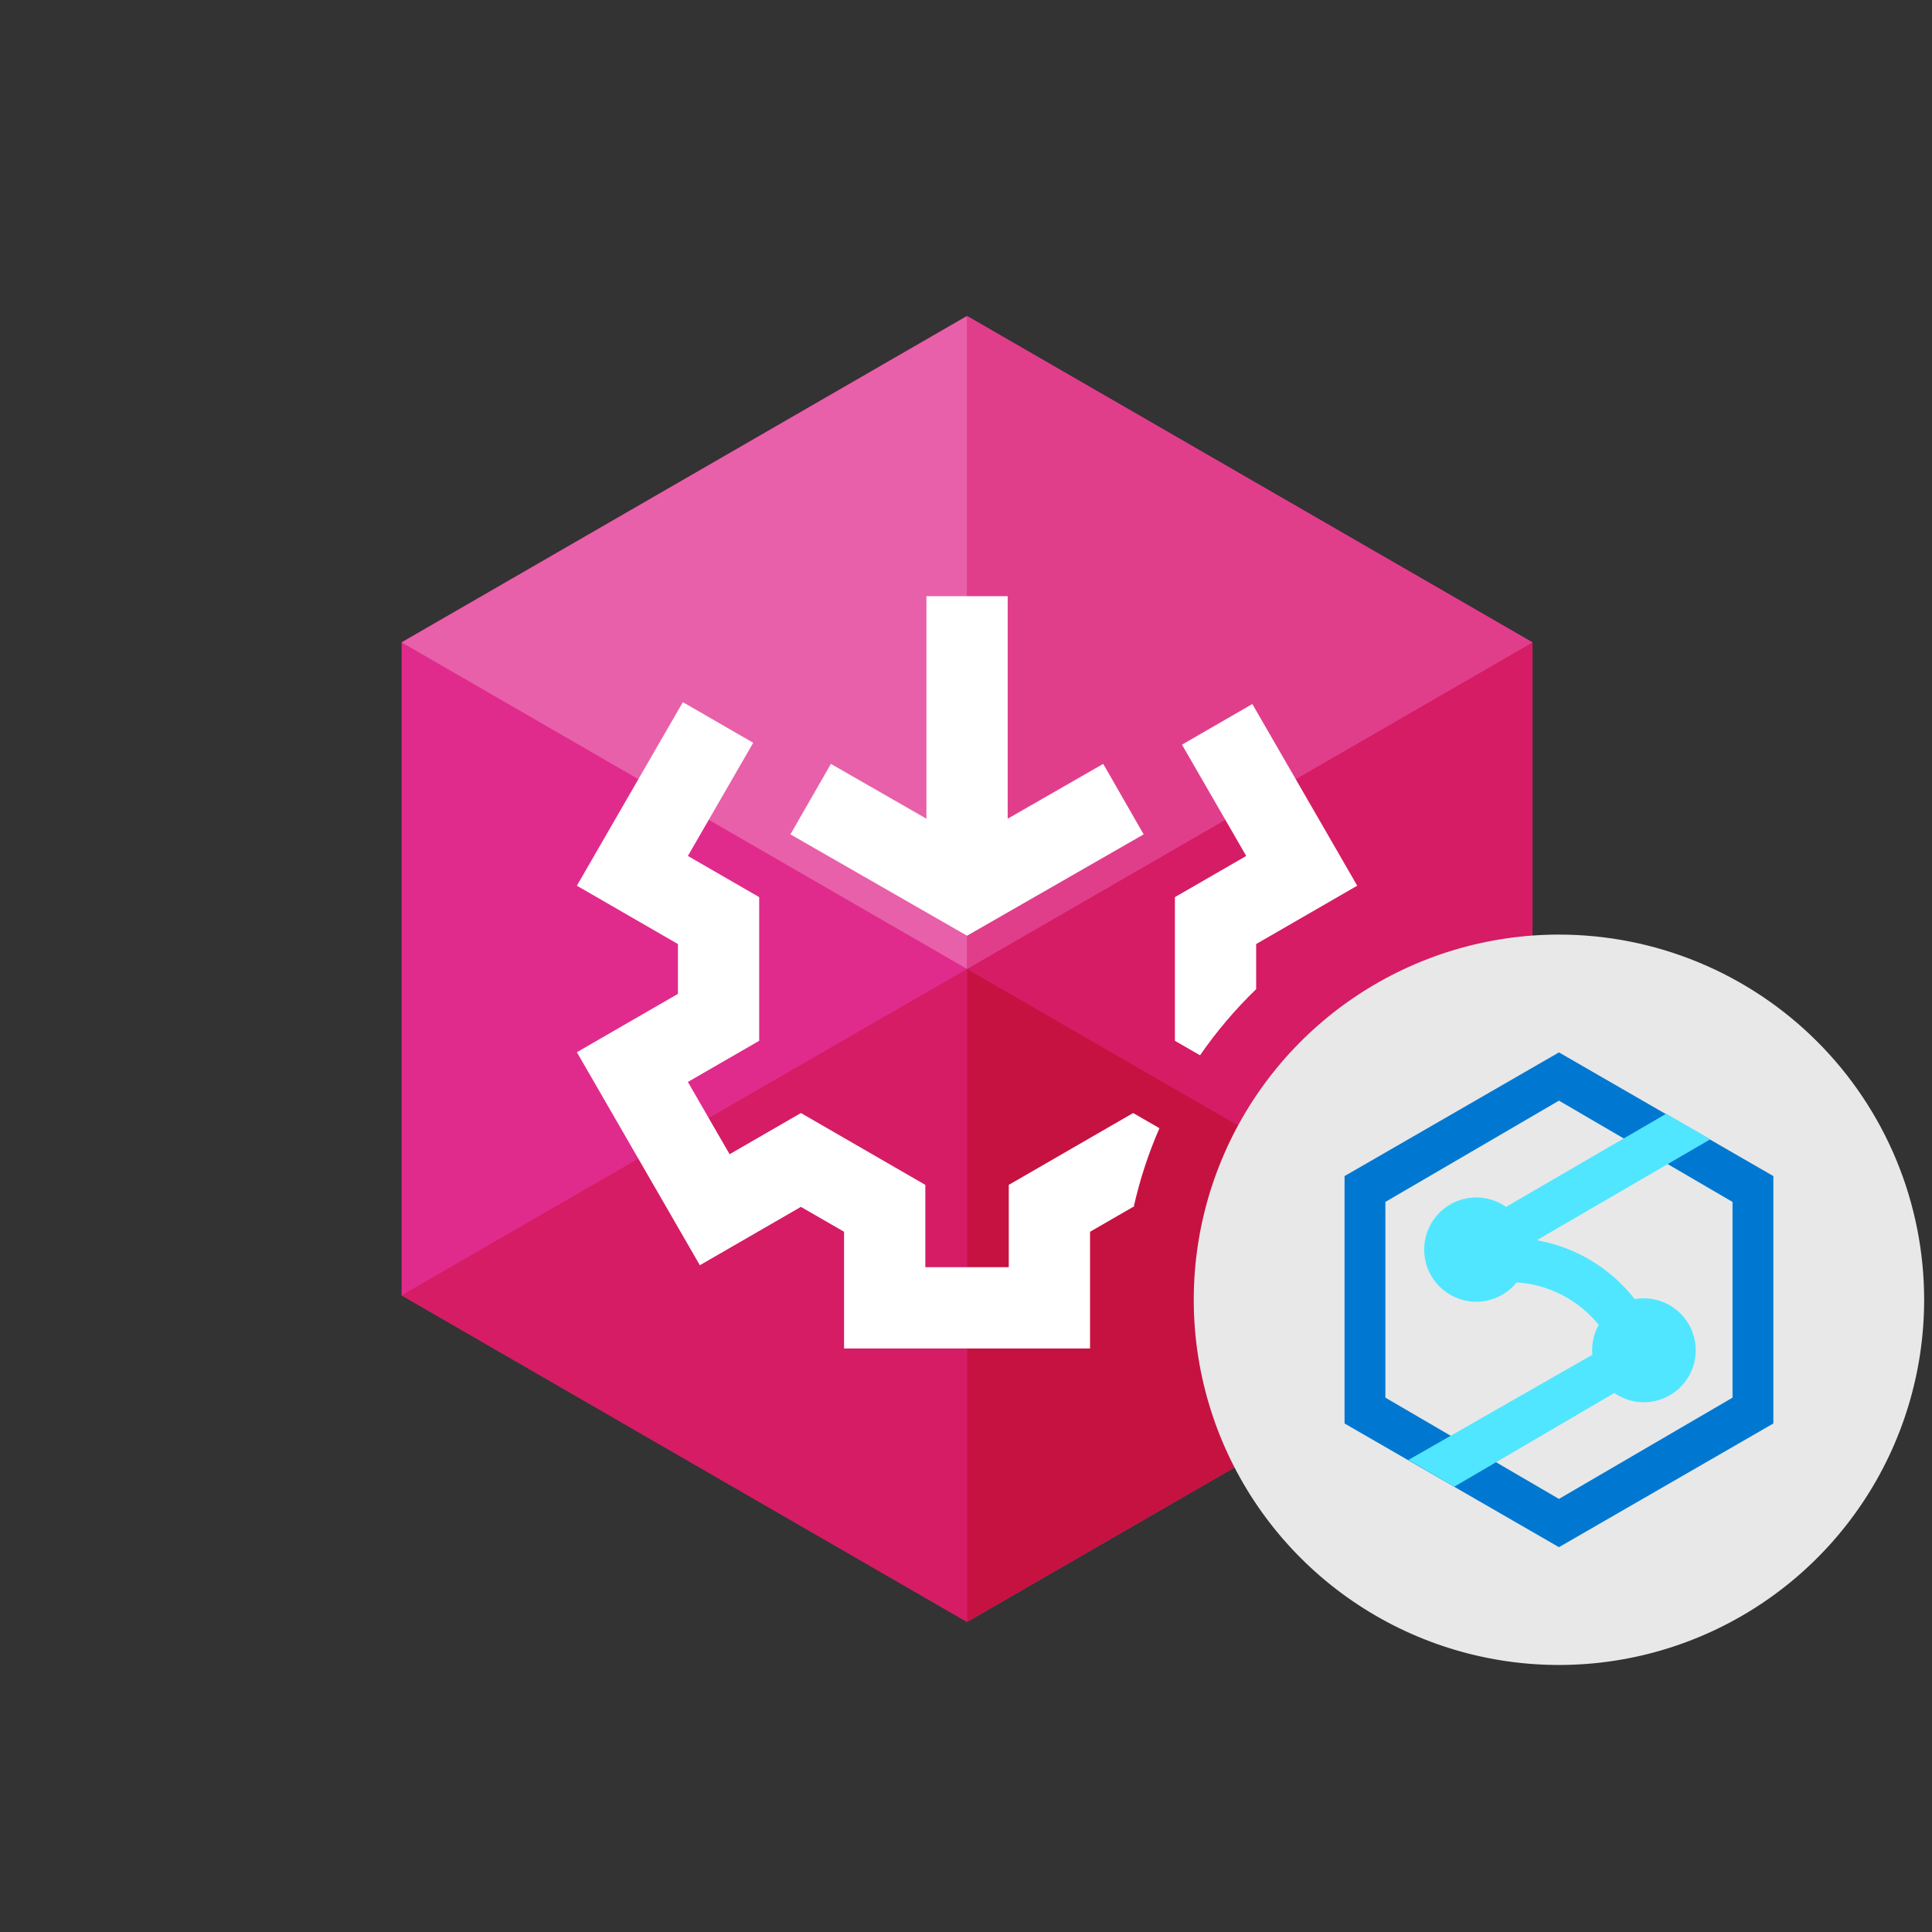 <svg viewBox="0 0 246 246" fill="none" xmlns="http://www.w3.org/2000/svg">
<rect x="0" y="0" width="246" height="246" fill="#333333" stroke="none"/>
<g clip-path="url(#clip0_21038_27375)">
<path d="M195.133 81.796V164.937L123.134 206.518L51.133 164.937V81.796L123.134 40.235L195.133 81.796Z" fill="#E02B8C"/>
<path d="M123.134 40.235L51.133 81.796L123.134 123.376V40.233V40.235Z" fill="#E860A9"/>
<path d="M123.134 123.376L51.133 164.937L123.134 206.518V206.515V123.376Z" fill="#D51C64"/>
<path d="M195.133 81.796L123.134 123.376L195.133 164.937V164.936V81.796Z" fill="#D51C64"/>
<path d="M123.134 40.233V123.376L195.133 81.796L123.134 40.235" fill="#E03E8B"/>
<path d="M123.134 123.376V206.515L195.133 164.936L123.134 123.376Z" fill="#C61241"/>
<path d="M144.349 153.706C145.117 150.257 146.216 146.89 147.63 143.652L144.284 141.721L128.446 150.869V161.353H117.821V150.869L101.981 141.721L92.899 146.965L87.587 137.765L96.667 132.522V114.23L87.587 108.988L95.907 94.578L86.947 89.405H86.947L73.453 112.775L86.321 120.204V126.548L73.453 133.977L89.112 161.1L101.981 153.669L107.474 156.842V171.701H138.793V156.842L144.286 153.669L144.349 153.706Z" fill="white"/>
<path d="M159.946 125.95V120.204L172.815 112.775L159.459 89.643L150.499 94.817L158.68 108.988L149.6 114.23V132.522L152.8 134.369C154.898 131.333 157.292 128.513 159.946 125.95V125.95Z" fill="white"/>
<path d="M145.622 106.239L140.472 97.265L140.471 97.264L128.308 104.244V75.91H117.961V104.245L105.796 97.264L100.646 106.239L123.134 119.143L145.622 106.239Z" fill="white"/>
<path fill-rule="evenodd" clip-rule="evenodd" d="M245 165.505C244.999 174.701 242.271 183.691 237.161 191.337C232.051 198.983 224.789 204.943 216.292 208.461C207.796 211.98 198.446 212.901 189.427 211.106C180.407 209.312 172.122 204.883 165.619 198.38C159.116 191.877 154.688 183.592 152.894 174.572C151.099 165.553 152.02 156.203 155.539 147.707C159.058 139.21 165.017 131.948 172.664 126.838C180.31 121.728 189.3 119.001 198.496 119C204.603 119 210.651 120.202 216.293 122.54C221.935 124.877 227.062 128.302 231.38 132.621C235.699 136.939 239.124 142.066 241.461 147.708C243.798 153.35 245 159.398 245 165.505V165.505Z" fill="#E8E8E8"/>
<g clip-path="url(#clip1_21038_27375)">
<path d="M225.8 149.75L198.5 134L171.2 149.75V181.25L198.5 197L225.8 181.25V149.75ZM176.4 177.962V153.038L198.5 140.144L220.6 153.038V177.962L198.5 190.856L176.4 177.962Z" fill="#0078D1"/>
<path d="M214.659 168.047C213.928 167.042 212.93 166.261 211.778 165.796C210.626 165.331 209.367 165.198 208.144 165.414C205.056 161.455 200.611 158.784 195.67 157.92L217.783 145.059L212.158 141.812L191.767 153.67C190.709 152.929 189.458 152.513 188.167 152.474C186.877 152.436 185.603 152.775 184.502 153.452C183.402 154.128 182.522 155.111 181.972 156.281C181.422 157.451 181.225 158.757 181.406 160.037C181.586 161.318 182.136 162.517 182.988 163.489C183.84 164.461 184.957 165.162 186.201 165.507C187.445 165.852 188.763 165.825 189.993 165.43C191.222 165.035 192.309 164.289 193.121 163.284H193.121L193.122 163.283L193.121 163.284C195.14 163.416 197.109 163.965 198.907 164.895C200.704 165.825 202.29 167.117 203.566 168.689L203.568 168.685L203.568 168.692L203.566 168.689C203.012 169.679 202.722 170.795 202.726 171.929C202.726 172.115 202.739 172.313 202.755 172.498L179.324 185.898L185.176 189.297L205.547 177.37C206.829 178.26 208.384 178.667 209.937 178.519C211.49 178.37 212.94 177.677 214.031 176.56C215.122 175.444 215.784 173.977 215.899 172.419C216.014 170.861 215.575 169.312 214.659 168.047V168.047Z" fill="#50E6FF"/>
</g>
</g>
<defs>
<clipPath id="clip0_21038_27375">
<rect width="246" height="246" fill="white"/>
</clipPath>
<clipPath id="clip1_21038_27375">
<rect width="54.6" height="63" fill="white" transform="translate(171.2 134)"/>
</clipPath>
</defs>
</svg>
